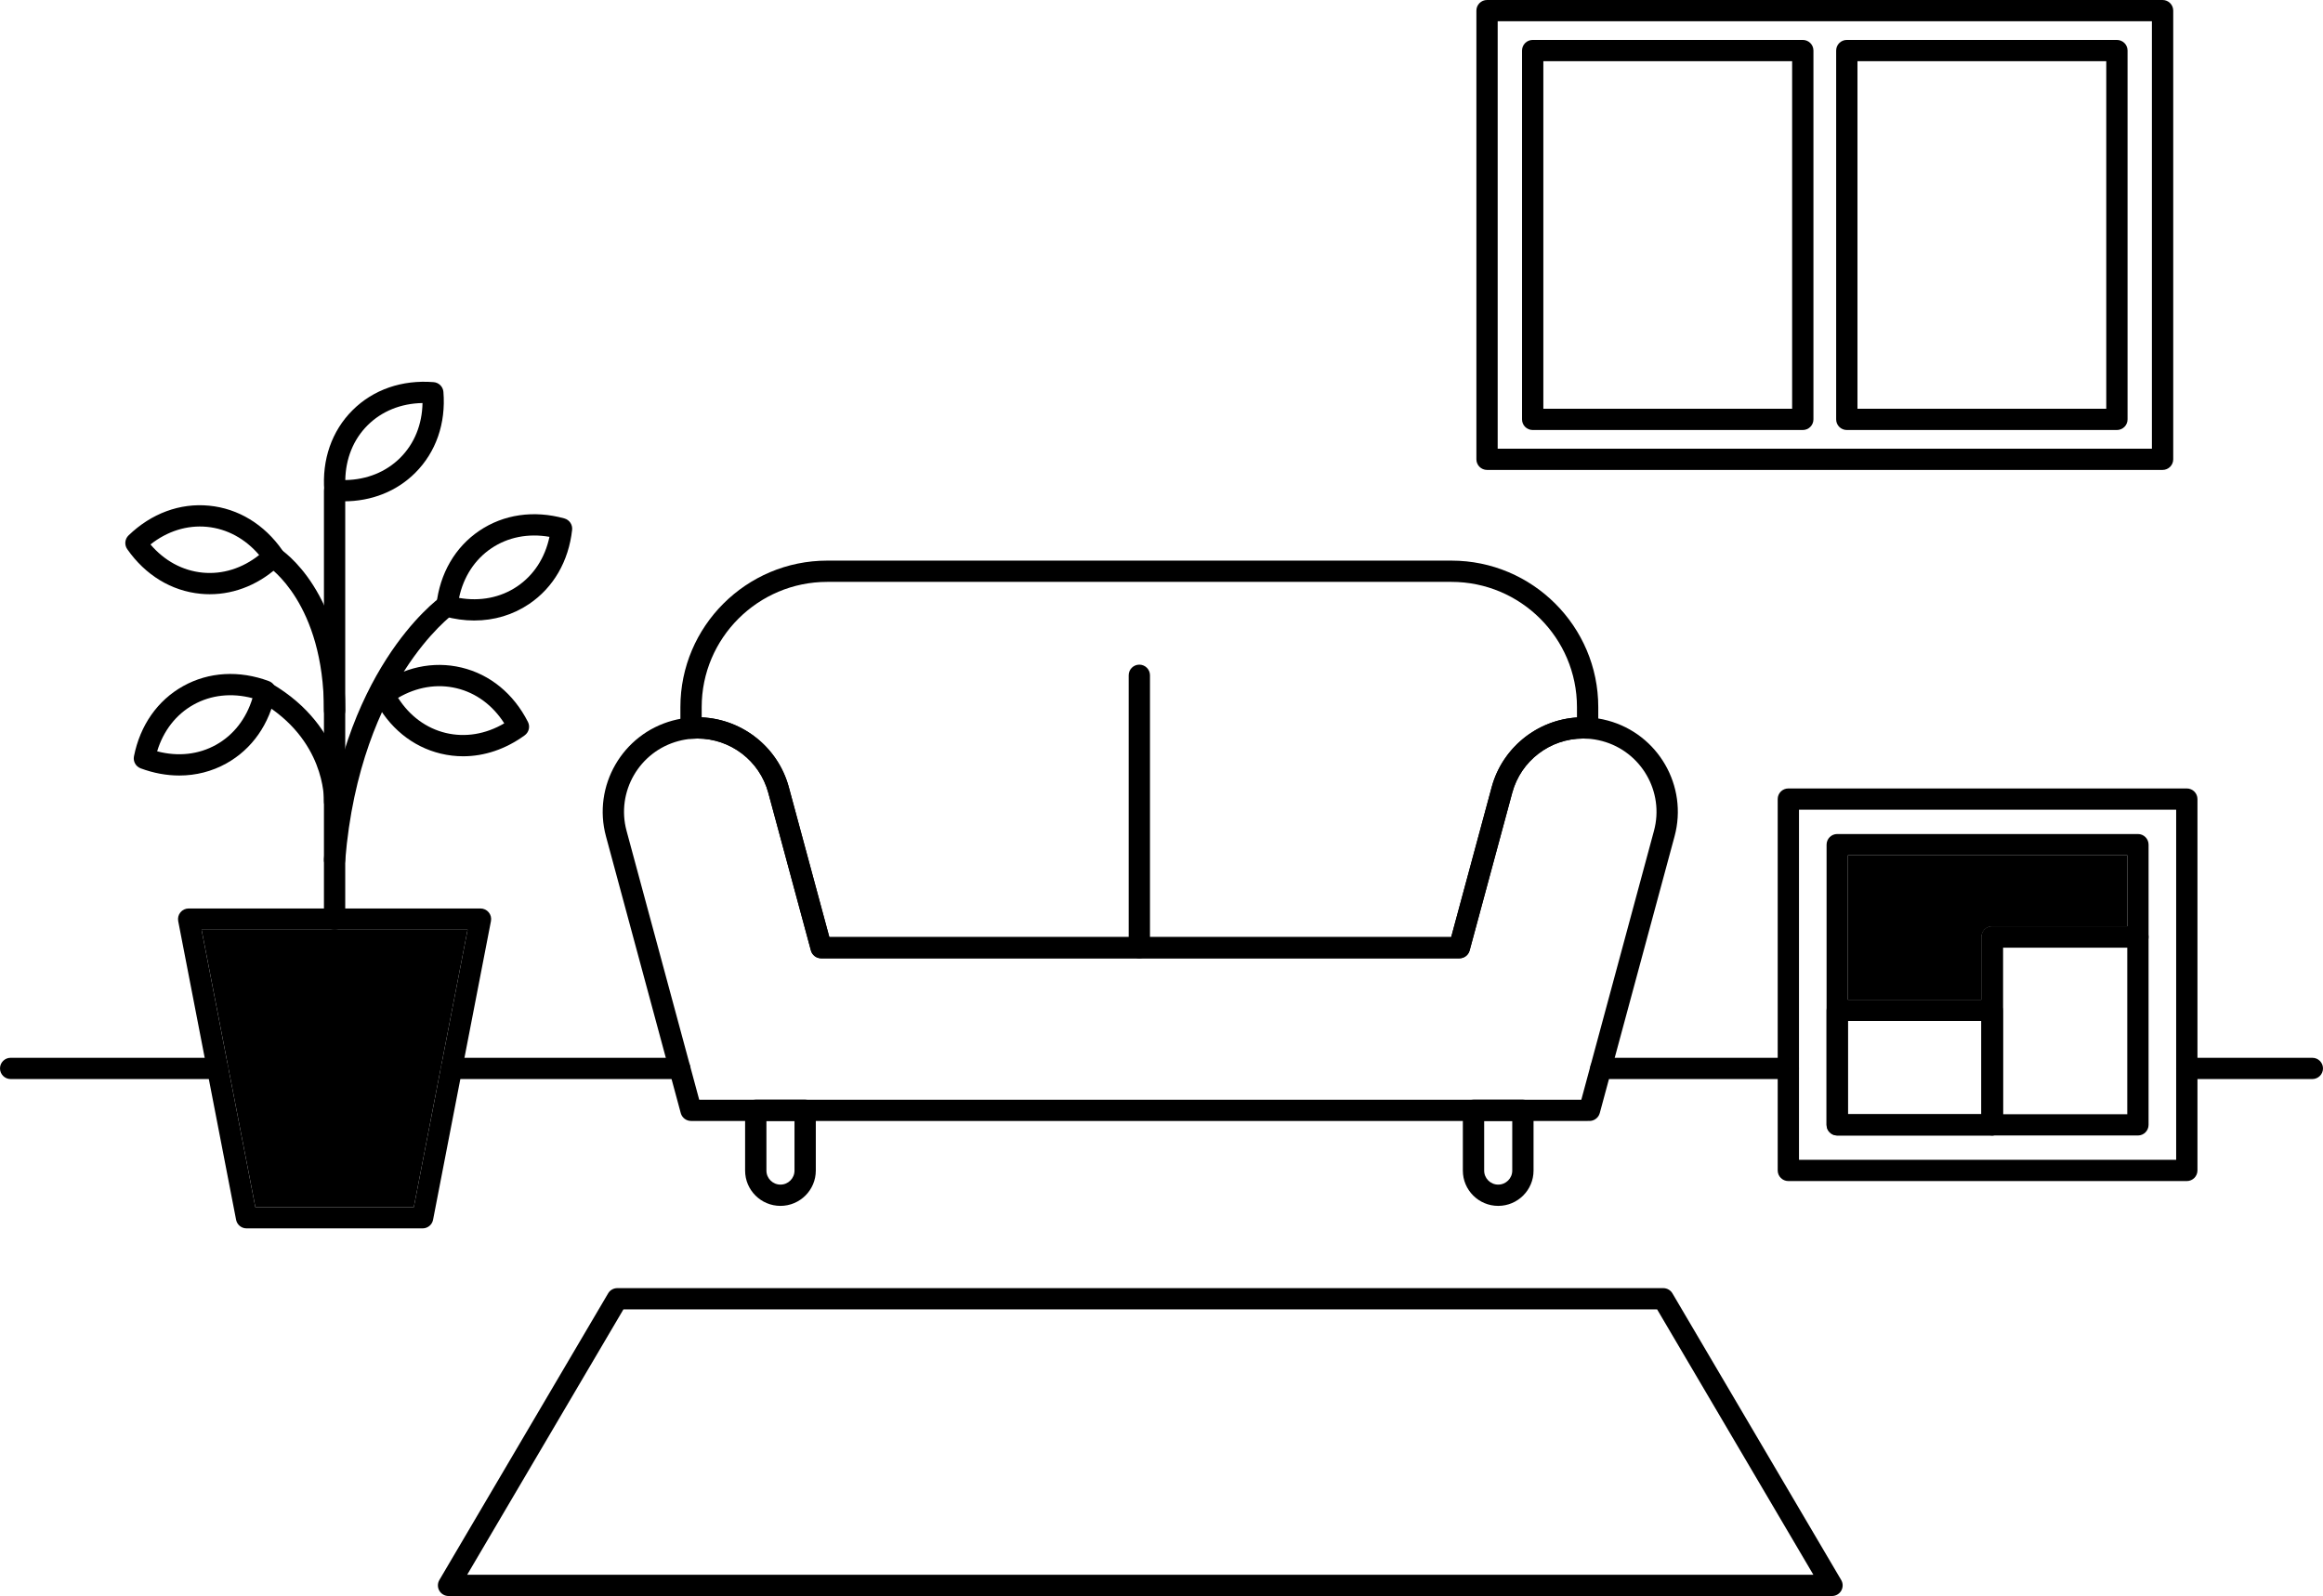 <svg xmlns="http://www.w3.org/2000/svg" width="211" height="145" viewBox="0 0 211 145" fill="none"><path d="M144.374 101.84C144.346 101.84 144.318 101.84 144.29 101.836C144.262 101.838 144.234 101.84 144.205 101.84H62.768C62.331 101.84 61.948 101.547 61.834 101.126L55.041 75.982C53.806 71.413 56.528 66.694 61.107 65.462C61.628 65.321 62.163 65.23 62.695 65.19C62.912 65.172 63.134 65.164 63.349 65.164C67.225 65.164 70.638 67.775 71.649 71.513L75.329 85.133H131.812L135.49 71.513C136.501 67.775 139.914 65.164 143.792 65.164C143.96 65.164 144.115 65.169 144.266 65.177C144.852 65.209 145.45 65.303 146.036 65.462C150.615 66.694 153.337 71.413 152.102 75.982L145.308 101.126C145.242 101.374 145.079 101.585 144.855 101.712C144.707 101.796 144.541 101.84 144.374 101.84ZM63.51 99.91H143.633L150.232 75.481C151.189 71.94 149.08 68.282 145.531 67.328C145.076 67.206 144.612 67.13 144.154 67.108C144.035 67.101 143.92 67.097 143.792 67.097C140.789 67.097 138.142 69.122 137.36 72.019L133.488 86.353C133.374 86.775 132.991 87.066 132.554 87.066H74.589C74.152 87.066 73.769 86.773 73.655 86.353L69.782 72.019C68.999 69.122 66.356 67.097 63.351 67.097C63.185 67.097 63.015 67.104 62.845 67.118C62.431 67.15 62.018 67.219 61.612 67.329C58.063 68.284 55.954 71.942 56.911 75.483L63.51 99.911V99.91Z" fill="black"></path><path d="M132.553 87.065H74.589C74.151 87.065 73.768 86.772 73.655 86.351L69.782 72.017C68.999 69.12 66.356 67.096 63.35 67.096C63.184 67.096 63.015 67.103 62.845 67.117C62.577 67.138 62.31 67.047 62.112 66.864C61.914 66.68 61.801 66.424 61.801 66.155V64.242C61.801 56.904 67.785 50.933 75.138 50.933H131.834C139.188 50.933 145.172 56.904 145.172 64.242V66.143C145.172 66.41 145.061 66.665 144.865 66.846C144.671 67.029 144.409 67.122 144.143 67.106C144.033 67.099 143.919 67.096 143.792 67.096C140.788 67.096 138.142 69.12 137.36 72.017L133.487 86.351C133.374 86.773 132.991 87.065 132.553 87.065ZM75.33 85.135H131.813L135.492 71.515C136.454 67.954 139.594 65.419 143.237 65.183V64.242C143.237 57.968 138.123 52.865 131.834 52.865H75.138C68.852 52.865 63.735 57.97 63.735 64.242V65.174C67.451 65.34 70.672 67.9 71.65 71.516L75.33 85.136V85.135Z" fill="black"></path><path d="M103.487 87.065C102.952 87.065 102.52 86.632 102.52 86.1V61.349C102.52 60.815 102.953 60.384 103.487 60.384C104.02 60.384 104.454 60.817 104.454 61.349V86.1C104.454 86.634 104.02 87.065 103.487 87.065Z" fill="black"></path><path d="M70.89 109.556C69.12 109.556 67.679 108.12 67.679 106.352V100.873C67.679 100.339 68.112 99.908 68.646 99.908H73.132C73.668 99.908 74.1 100.341 74.1 100.873V106.352C74.1 108.118 72.66 109.556 70.888 109.556H70.89ZM69.615 101.838V106.352C69.615 107.053 70.187 107.624 70.89 107.624C71.593 107.624 72.165 107.053 72.165 106.352V101.838H69.615Z" fill="black"></path><path d="M136.083 109.556C134.313 109.556 132.872 108.12 132.872 106.352V100.873C132.872 100.339 133.306 99.908 133.839 99.908H138.326C138.861 99.908 139.293 100.341 139.293 100.873V106.352C139.293 108.118 137.854 109.556 136.082 109.556H136.083ZM134.808 101.838V106.352C134.808 107.053 135.38 107.624 136.083 107.624C136.787 107.624 137.359 107.053 137.359 106.352V101.838H134.808Z" fill="black"></path><path d="M44.391 82.887C44.208 82.665 43.933 82.536 43.644 82.536H17.136C16.848 82.536 16.573 82.665 16.389 82.887C16.206 83.109 16.132 83.402 16.186 83.684L18.593 96.102L18.968 98.034L21.444 110.818C21.532 111.272 21.93 111.6 22.394 111.6H38.386C38.85 111.6 39.249 111.272 39.336 110.818L41.813 98.034L42.187 96.102L44.594 83.684C44.65 83.402 44.575 83.109 44.391 82.887ZM40.069 96.865C40.069 96.865 40.067 96.877 40.066 96.88L37.587 109.669H23.193L20.715 96.88C20.715 96.88 20.713 96.872 20.711 96.865L18.308 84.466H42.472L40.069 96.865Z" fill="black"></path><path d="M42.473 84.466L40.07 96.865C40.07 96.865 40.068 96.877 40.066 96.88L37.588 109.669H23.194L20.715 96.88C20.715 96.88 20.714 96.871 20.712 96.865L18.309 84.466H42.473Z" fill="black"></path><path d="M30.391 84.468C29.856 84.468 29.424 84.035 29.424 83.503V44.582C29.424 44.048 29.858 43.617 30.391 43.617C30.925 43.617 31.358 44.05 31.358 44.582V83.503C31.358 84.037 30.925 84.468 30.391 84.468Z" fill="black"></path><path d="M31.223 45.547C30.934 45.547 30.642 45.535 30.346 45.511C29.874 45.472 29.498 45.099 29.459 44.626C29.227 41.762 30.137 39.149 32.019 37.272C33.901 35.394 36.519 34.486 39.389 34.718C39.862 34.757 40.238 35.13 40.276 35.603C40.509 38.467 39.599 41.08 37.717 42.958C36.028 44.644 33.747 45.546 31.223 45.546V45.547ZM38.377 36.617C36.425 36.65 34.677 37.354 33.388 38.638C32.099 39.924 31.396 41.668 31.363 43.615C33.315 43.582 35.062 42.879 36.351 41.594C37.64 40.308 38.343 38.565 38.377 36.617Z" fill="black"></path><path d="M43.085 56.375C42.186 56.375 41.264 56.247 40.339 55.991C39.882 55.864 39.585 55.425 39.636 54.956C39.95 52.099 41.337 49.706 43.541 48.218C45.745 46.729 48.488 46.331 51.264 47.101C51.72 47.228 52.018 47.666 51.967 48.136C51.652 50.992 50.265 53.385 48.059 54.874C46.59 55.867 44.881 56.373 43.085 56.373V56.375ZM41.694 54.321C43.617 54.656 45.467 54.296 46.975 53.277C48.484 52.258 49.506 50.678 49.908 48.773C47.984 48.437 46.135 48.797 44.627 49.816C43.118 50.835 42.096 52.415 41.694 54.321Z" fill="black"></path><path d="M19.059 53.987C18.779 53.987 18.496 53.973 18.214 53.945C15.564 53.689 13.199 52.247 11.555 49.888C11.284 49.498 11.336 48.971 11.676 48.643C13.745 46.645 16.344 45.683 18.994 45.942C21.644 46.198 24.009 47.64 25.653 49.999C25.924 50.389 25.872 50.916 25.532 51.244C23.683 53.029 21.411 53.986 19.059 53.986V53.987ZM13.668 49.465C14.934 50.949 16.587 51.847 18.401 52.024C20.215 52.2 22.011 51.635 23.54 50.423C22.274 48.94 20.621 48.041 18.807 47.865C16.993 47.69 15.197 48.254 13.668 49.465Z" fill="black"></path><path d="M16.284 70.457C15.131 70.457 13.949 70.241 12.779 69.806C12.335 69.641 12.076 69.178 12.167 68.714C12.725 65.895 14.313 63.628 16.637 62.333C18.962 61.038 21.727 60.878 24.426 61.881C24.87 62.047 25.129 62.51 25.038 62.974C24.48 65.792 22.892 68.059 20.568 69.354C19.251 70.089 17.792 70.457 16.284 70.457ZM14.273 68.257C16.16 68.756 18.033 68.555 19.623 67.668C21.213 66.782 22.367 65.295 22.933 63.431C21.045 62.932 19.172 63.133 17.582 64.019C15.992 64.906 14.838 66.393 14.273 68.257Z" fill="black"></path><path d="M42.066 68.709C41.387 68.709 40.708 68.628 40.037 68.468C37.448 67.846 35.307 66.092 34.006 63.529C33.792 63.106 33.915 62.592 34.299 62.312C36.626 60.619 39.333 60.029 41.922 60.649C44.511 61.27 46.652 63.024 47.953 65.588C48.167 66.01 48.044 66.525 47.659 66.805C45.936 68.059 44.004 68.709 42.066 68.709ZM36.157 63.401C37.205 65.045 38.718 66.166 40.49 66.59C42.261 67.014 44.119 66.705 45.802 65.716C44.754 64.072 43.241 62.951 41.469 62.527C39.697 62.103 37.84 62.413 36.157 63.401Z" fill="black"></path><path d="M30.392 79.089C30.365 79.089 30.339 79.089 30.313 79.086C29.779 79.044 29.382 78.578 29.426 78.046C30.794 61.045 39.655 54.502 40.031 54.232C40.465 53.921 41.07 54.019 41.382 54.452C41.693 54.885 41.595 55.487 41.163 55.797C41.137 55.816 39.008 57.385 36.75 60.906C34.661 64.162 32.029 69.806 31.354 78.199C31.314 78.705 30.89 79.088 30.39 79.088L30.392 79.089Z" fill="black"></path><path d="M30.391 65.525C29.856 65.525 29.424 65.092 29.424 64.56C29.424 54.785 24.391 51.49 24.341 51.457C23.889 51.171 23.755 50.575 24.041 50.125C24.328 49.675 24.925 49.541 25.376 49.827C25.621 49.982 31.358 53.734 31.358 64.56C31.358 65.094 30.924 65.525 30.391 65.525Z" fill="black"></path><path d="M30.391 73.775C30.377 73.775 30.364 73.775 30.35 73.775C29.817 73.754 29.402 73.306 29.422 72.775C29.428 72.534 29.525 67.19 23.679 63.764C23.219 63.494 23.063 62.902 23.335 62.443C23.606 61.984 24.199 61.829 24.659 62.099C31.545 66.134 31.365 72.578 31.354 72.85C31.333 73.37 30.905 73.777 30.389 73.777L30.391 73.775Z" fill="black"></path><path d="M196.429 42.694H135.069C134.534 42.694 134.102 42.261 134.102 41.729V0.965C134.102 0.431 134.535 0 135.069 0H196.429C196.964 0 197.396 0.433 197.396 0.965V41.729C197.396 42.263 196.962 42.694 196.429 42.694ZM136.036 40.764H195.459V1.93H136.036V40.762V40.764Z" fill="black"></path><path d="M163.749 39.067H139.215C138.68 39.067 138.248 38.635 138.248 38.102V4.594C138.248 4.059 138.682 3.628 139.215 3.628H163.749C164.284 3.628 164.716 4.061 164.716 4.594V38.102C164.716 38.636 164.282 39.067 163.749 39.067ZM140.183 37.137H162.781V5.559H140.183V37.137Z" fill="black"></path><path d="M192.281 39.067H167.748C167.212 39.067 166.78 38.635 166.78 38.102V4.594C166.78 4.059 167.214 3.628 167.748 3.628H192.281C192.816 3.628 193.248 4.061 193.248 4.594V38.102C193.248 38.636 192.814 39.067 192.281 39.067ZM168.715 37.137H191.314V5.559H168.715V37.137Z" fill="black"></path><path d="M166.403 145H40.743C40.397 145 40.075 144.815 39.903 144.515C39.73 144.214 39.734 143.844 39.909 143.546L55.236 117.505C55.409 117.21 55.728 117.029 56.071 117.029H151.075C151.418 117.029 151.736 117.21 151.909 117.505L167.237 143.546C167.412 143.844 167.415 144.214 167.242 144.515C167.069 144.815 166.749 145 166.403 145ZM42.433 143.07H164.711L150.519 118.961H56.625L42.433 143.07Z" fill="black"></path><path d="M20.733 97.067C20.733 97.601 20.3 98.034 19.765 98.034H0.967C0.434 98.034 0 97.601 0 97.067C0 96.533 0.434 96.102 0.967 96.102H19.765C20.23 96.102 20.619 96.43 20.712 96.864C20.713 96.871 20.713 96.876 20.715 96.88C20.726 96.941 20.733 97.002 20.733 97.067Z" fill="black"></path><path d="M210.033 98.034H198.63C198.095 98.034 197.663 97.601 197.663 97.069C197.663 96.536 198.097 96.103 198.63 96.103H210.033C210.568 96.103 211 96.536 211 97.069C211 97.601 210.566 98.034 210.033 98.034Z" fill="black"></path><path d="M62.709 97.067C62.709 97.601 62.277 98.034 61.742 98.034H41.016C40.481 98.034 40.049 97.601 40.049 97.067C40.049 97.002 40.056 96.941 40.066 96.88C40.066 96.876 40.066 96.871 40.07 96.864C40.163 96.43 40.551 96.102 41.016 96.102H61.742C62.277 96.102 62.709 96.534 62.709 97.067Z" fill="black"></path><path d="M162.437 98.034H145.404C144.869 98.034 144.437 97.601 144.437 97.069C144.437 96.536 144.87 96.103 145.404 96.103H162.437C162.972 96.103 163.404 96.536 163.404 97.069C163.404 97.601 162.97 98.034 162.437 98.034Z" fill="black"></path><path d="M194.19 75.772H166.877C166.344 75.772 165.91 76.203 165.91 76.737V102.196C165.91 102.729 166.344 103.161 166.877 103.161H180.953C181.488 103.161 181.922 102.729 181.922 102.196V86.091H194.19C194.724 86.091 195.157 85.658 195.157 85.126V76.737C195.157 76.203 194.724 75.772 194.19 75.772ZM180.953 84.161C180.419 84.161 179.985 84.592 179.985 85.126V101.231H167.846V77.702H193.223V84.161H180.953Z" fill="black"></path><path d="M194.189 84.161H180.952C180.418 84.161 179.984 84.592 179.984 85.126V102.196C179.984 102.728 180.418 103.161 180.952 103.161H194.189C194.723 103.161 195.156 102.728 195.156 102.196V85.126C195.156 84.592 194.723 84.161 194.189 84.161ZM193.222 101.231H181.921V86.091H193.222V101.231Z" fill="black"></path><path d="M180.953 90.826H166.877C166.344 90.826 165.91 91.257 165.91 91.791V102.196C165.91 102.728 166.344 103.161 166.877 103.161H180.953C181.488 103.161 181.922 102.728 181.922 102.196V91.791C181.922 91.257 181.488 90.826 180.953 90.826ZM167.846 92.756H179.985V101.231H167.846V92.756Z" fill="black"></path><path d="M198.63 71.632H162.437C161.902 71.632 161.47 72.065 161.47 72.597V106.334C161.47 106.868 161.902 107.301 162.437 107.301H198.63C199.164 107.301 199.597 106.868 199.597 106.334V72.597C199.597 72.065 199.164 71.632 198.63 71.632ZM197.663 105.369H163.404V73.562H197.663V105.369Z" fill="black"></path><path d="M193.222 77.702V84.161H180.952C180.418 84.161 179.985 84.592 179.985 85.126V90.826H167.846V77.702H193.222Z" fill="black"></path></svg>